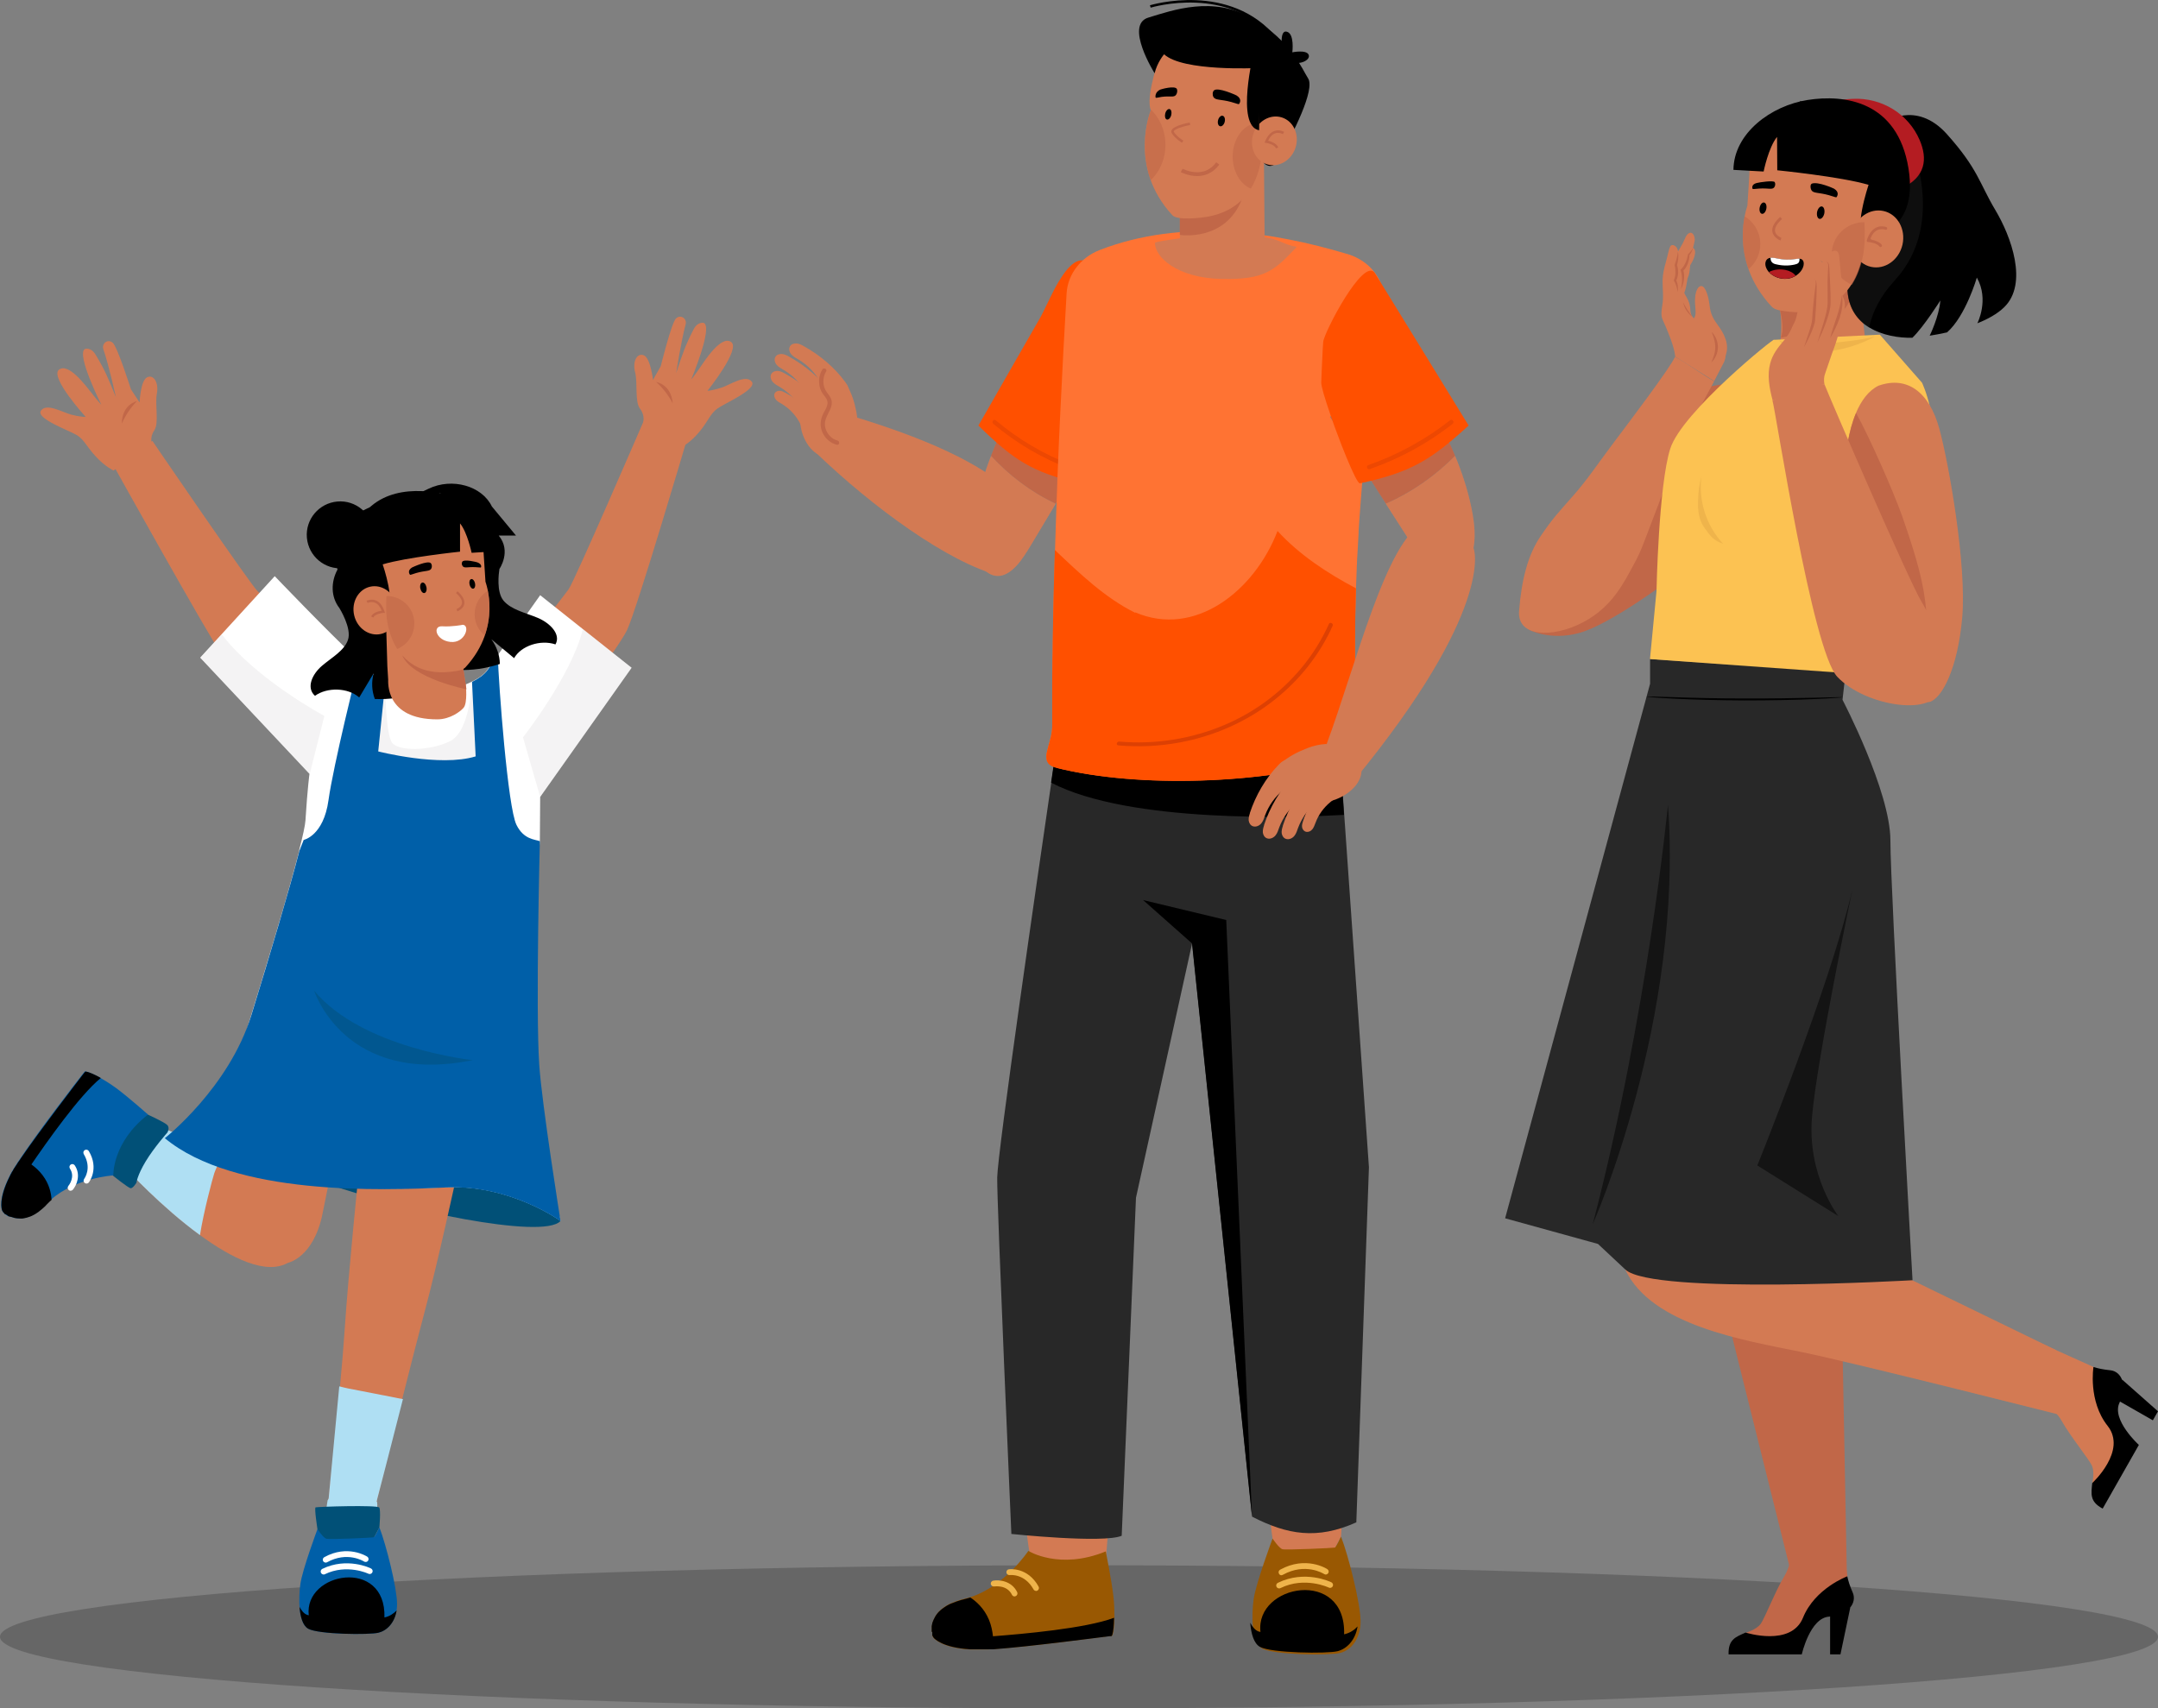 <?xml version="1.0" encoding="UTF-8"?><svg xmlns="http://www.w3.org/2000/svg" xmlns:xlink="http://www.w3.org/1999/xlink" viewBox="0 0 208.7 165.23"><rect x="0" y="0" width="208.7" height="165.23" fill="#808080" stroke="none"/><defs><style>.cls-1,.cls-2,.cls-3,.cls-4,.cls-5,.cls-6,.cls-7,.cls-8,.cls-9,.cls-10,.cls-11,.cls-12,.cls-13,.cls-14,.cls-15,.cls-16,.cls-17,.cls-18,.cls-19,.cls-20,.cls-21,.cls-22,.cls-23,.cls-24,.cls-25,.cls-26,.cls-27,.cls-28,.cls-29,.cls-30,.cls-31,.cls-32,.cls-33,.cls-34,.cls-35,.cls-36,.cls-37,.cls-38,.cls-39,.cls-40,.cls-41,.cls-42,.cls-43,.cls-44,.cls-45,.cls-46,.cls-47,.cls-48,.cls-49,.cls-50,.cls-51,.cls-52,.cls-53,.cls-54,.cls-55,.cls-56,.cls-57,.cls-58,.cls-59,.cls-60,.cls-61,.cls-62{stroke-width:0px;}.cls-1,.cls-5,.cls-10,.cls-11,.cls-13,.cls-40{fill-rule:evenodd;}.cls-1,.cls-34{fill:#005fa8;}.cls-2{fill:#bbbdbf;}.cls-3{fill:#aaacae;}.cls-4{fill:#adafb1;}.cls-5,.cls-55{fill:#015077;}.cls-6{fill:#c1c3c5;}.cls-7{fill:#6a6a6a;}.cls-63{opacity:.5;}.cls-64{opacity:.6;}.cls-8{fill:#b1b3b5;}.cls-9{fill:#abadaf;}.cls-65{isolation:isolate;}.cls-11,.cls-27{fill:#d37a53;}.cls-13,.cls-23{fill:#c16748;}.cls-14{fill:#bec0c2;}.cls-15{fill:#b3b5b7;}.cls-16{fill:#a3a5a7;}.cls-17{fill:#b7b9bb;}.cls-18{fill:none;}.cls-19{fill:#acaeb0;}.cls-20{opacity:.2;}.cls-21{fill:#b2b4b6;}.cls-22{fill:#868686;}.cls-66{opacity:.54;}.cls-24{fill:#dd4003;}.cls-25{fill:#333;}.cls-26{fill:#a4a6a8;}.cls-28{fill:#bdbfc1;}.cls-29{fill:#a6a8aa;}.cls-30{fill:#fff;}.cls-31{fill:#c3c5c7;}.cls-67{opacity:.3;}.cls-32{fill:#a7a9ab;}.cls-33{fill:#afdff3;}.cls-35{fill:#b6b8ba;}.cls-36{fill:#a9abad;}.cls-37{fill:#a1a3a5;}.cls-38{fill:#aeb0b2;}.cls-68{mix-blend-mode:multiply;opacity:.33;}.cls-39{fill:#ff7333;}.cls-69{clip-path:url(#clippath);}.cls-40{fill:#995802;}.cls-41{fill:#a8aaac;}.cls-42{fill:#bcbec0;}.cls-43{fill:#fcc252;}.cls-44{fill:#ff5000;}.cls-45{fill:#b5b7b9;}.cls-46{fill:#dbd8d9;}.cls-47{fill:#afb1b3;}.cls-48{fill:#b9bbbd;}.cls-49{fill:#b0b2b4;}.cls-50{fill:#efb44b;}.cls-51{fill:#282828;}.cls-52{fill:#6f6f6f;}.cls-53{fill:#b8babc;}.cls-54{fill:#1c1c1c;}.cls-56{fill:#c2c4c6;}.cls-57{fill:#c0c2c4;}.cls-58{fill:#b41c22;}.cls-59{fill:#a5a7a9;}.cls-60{fill:#bfc1c3;}.cls-61{fill:#babcbe;}.cls-62{fill:#a2a4a6;}</style><clipPath id="clippath"><path class="cls-18" d="M38.52,66.01c.1.11.21.21.33.3.65.52,1.45.86,2.28.97.9.11,1.85-.07,2.59-.6.21-.15.4-.34.56-.55l-.27-2.15-5.37.13-.11,1.9Z"/></clipPath></defs><g class="cls-65"><g id="Layer_2"><g id="Layer_1-2"><path class="cls-20" d="M208.7,158.32c0,3.82-46.72,6.92-104.35,6.92S0,162.14,0,158.32s46.72-6.92,104.35-6.92,104.35,3.1,104.35,6.92Z"/><path class="cls-7" d="M178.1,29.25c-.02.61-.68,3.13-1.09,4.18-.15.4-.29.8-.46,1.32-.61-.05-1.19-.14-1.63-.23-1.21-.25-2.3.16-2.21-1.07l.14-1.85c.16-.31.24-.55.36-.76.24-.4.45-1.84.64-2.79.19-.93.38-1.57,1.33-1.4,0-.06,0-.19.02-.51.04-.74.26-1,.59-1.13.22-.08.49-.04.49-.04,0,0,.02-.41.28-.74.31-.37.63-.4.8-.25.21.18.18.63.3,1.74.12,1.21.21,2.17.16,2.5,0,0,.3.41.27,1.02Z"/><path class="cls-27" d="M180.01,21.63c-.74,4.08.28,9.48.52,12.82-.69,2.6-2.36,3.62-5.12,3.61-3.06,0-3.53-1.41-3.53-2.36s.72-3.88.2-5.99c-.52-2.11,7.93-8.08,7.93-8.08Z"/><path class="cls-23" d="M172.22,32.68c.31-.8.14-1.86-.14-2.97-.52-2.11,7.93-8.08,7.93-8.08-.21,1.15-.26,2.43-.18,3.7-.61,1.8-.36,3.61-1.77,4.9-1.36,1.24-4.09,2.13-5.84,2.44Z"/><path class="cls-12" d="M193.81,29.73c-.65.63-1.57,1.14-2.58,1.54,0,0,1.17-2.27-.05-4.42,0,0-1.07,3.71-2.88,5.3-.61.14-1.19.24-1.68.32,0,0,.91-1.84,1.03-3.41,0,0-1.55,2.48-2.7,3.61-1.3.03-2.91-.22-4.18-1-1.11-.69-1.96-1.79-2.09-3.49-.52-4.11,2.77-5.66,4.19-8.26,1.8-3.32-.72-8.02-.72-8.02,0,0,.79-.59,1.97-.74,1.15-.14,2.66.14,4.16,1.81,3.03,3.38,3.15,4.77,4.68,7.33,1.54,2.57,3.2,7.13.87,9.41Z"/><g class="cls-63"><path class="cls-54" d="M183.23,27.13c-1.44,1.57-2.17,3.12-2.47,4.56-1.11-.69-1.96-1.79-2.09-3.49-.52-4.11,2.77-5.66,4.19-8.26,1.8-3.32-.72-8.02-.72-8.02,0,0,.79-.59,1.97-.74.09.83.13,1.42.13,1.42.3.42,4.29,8.77-1,14.52Z"/></g><path class="cls-58" d="M179.17,9.56c2.79-.14,5.4,1.44,6.49,4.01.73,1.72.67,3.58-1.9,4.71-5.71,2.5-7.07-7.26-6.9-8.13.07-.37,1.12-.53,2.31-.59Z"/><path class="cls-25" d="M181.02,18.64v-.27c-2.72-.07-5.17-1.34-6.39-3.31-1.43-2.31-.59-4.57-.29-5.2l-.24-.11c-.31.67-1.2,3.03.31,5.45,1.27,2.04,3.8,3.36,6.62,3.44Z"/><path class="cls-27" d="M178.22,9.84c-5.04-.92-8.17,1.99-9.02,6.61,0,0-.18,3.21-.21,3.45,0,.03-1.95,5.13,2.33,9.74.24.26.6.35.96.41,7.54,1.3,7.95-6.13,7.95-6.13.13-.37,3.29-4.02,3.37-4.41.85-4.62-.33-8.75-5.37-9.67Z"/><path class="cls-12" d="M171.86,13.25l.02,3.22s6.19.62,8.83,1.41c0,0-1.59,4.68-.27,5.16,0,0,5.19-.22,4.13-6.75-1.06-6.53-6.21-7.18-9.75-6.62-3.54.55-7.14,3.21-7.18,6.76l2.92.16s.47-2.33,1.3-3.35Z"/><path class="cls-12" d="M175.23,17.76c.59-.22,2.11.47,2.14.49.53.33.33.69.25.81-.05.07-.25-.04-.74-.18-1.05-.29-1.51-.16-1.7-.49-.11-.2-.13-.56.05-.63Z"/><path class="cls-12" d="M171.64,17.62c-.13-.19-1.42,0-1.74.08-.5.12-.46.45-.41.56.03.06.21,0,.63-.02.9-.06,1.24.13,1.45-.1.12-.14.15-.38.06-.51Z"/><path class="cls-23" d="M172.2,23.27s-.67-.25-.79-.83c-.09-.44.17-.93.75-1.46l.18.2c-.5.46-.74.87-.67,1.21.08.42.61.62.61.62l-.09.25Z"/><path class="cls-27" d="M183.99,23.66c-.34,1.49-1.7,2.45-3.05,2.15-1.35-.3-2.16-1.76-1.83-3.25.34-1.49,1.7-2.45,3.05-2.15,1.35.3,2.16,1.76,1.83,3.25Z"/><path class="cls-23" d="M181.92,23.88c-.06.03-.12.01-.16-.04-.24-.31-.86-.42-1.1-.43h0c-.09,0-.15-.09-.12-.18h0c.21-.64.53-1.06.96-1.24.37-.16.73-.09.92-.03.08.03.12.11.08.19h0c-.03.06-.1.09-.16.07-.15-.05-.44-.1-.74.02-.28.12-.51.37-.68.76-.04.08.01.17.1.19.3.06.73.2.96.48.05.07.03.17-.05.21h0Z"/><g class="cls-64"><path class="cls-23" d="M180.28,23.93c.13-1.18.02-2.44.02-2.44-1.73-.01-3.15,1.38-3.16,3.12,0,1.32.8,2.46,1.96,2.93,1.08-1.71,1.18-3.61,1.18-3.61Z"/><path class="cls-23" d="M168.72,20.93c-.21,1.11-.37,3,.38,5.1.69-.57,1.13-1.43,1.14-2.4,0-1.15-.6-2.15-1.52-2.71Z"/></g><path class="cls-12" d="M176.43,20.64c-.07.33-.28.57-.47.53-.19-.04-.29-.34-.23-.67.07-.33.28-.57.47-.53.19.04.29.34.23.67Z"/><path class="cls-12" d="M170.82,20.2c-.06.3-.25.52-.43.48-.18-.04-.27-.31-.21-.61.06-.3.25-.52.43-.48.18.04.27.31.21.61Z"/><g class="cls-63"><path class="cls-12" d="M175.83,10.26c-.18-.04,2.07-.14,4.11.71,2.61,1.09,4.08,3.41,3.92,3.6-.12.14-1.36-.82-1.58-.58-.15.16.32.75.21.85-.2.18-1.92-1.55-2.2-1.32-.12.1.14.49.02.6-.23.21-1.35-1.02-3.01-1.9-1.52-.81-2.74-.94-2.72-1.05.05-.22,4.13.52,4.17.33.03-.16-1.15-.83-2.93-1.22Z"/></g><path class="cls-12" d="M170.91,26.11c.05.08.11.15.17.22.42.45,1.12.71,1.78.63.29-.03.57-.13.8-.28.38-.24.67-.59.76-.99.05-.23.02-.52-.22-.63-.05-.02-.12-.03-.18-.04-.11,0-.23.02-.34.04-.61.1-1.24.08-1.85-.06-.22-.05-.43-.08-.6-.06-.18.02-.32.09-.41.23-.17.29-.09.65.09.93Z"/><path class="cls-30" d="M171.23,24.94c0,.16.03.31.13.42.11.13.27.18.43.21.58.14,1.19.15,1.77.02.14-.03.29-.07.38-.18.09-.11.1-.26.08-.4-.11,0-.23.02-.34.04-.61.1-1.24.08-1.85-.06-.22-.05-.43-.08-.6-.06Z"/><path class="cls-58" d="M171.08,26.32c.42.45,1.12.71,1.78.63.29-.03.57-.13.8-.28-.22-.3-.61-.48-.99-.56-.54-.11-1.12-.05-1.59.2Z"/><g id="Top"><path class="cls-23" d="M167.87,36.96c-2.64.46-3.74.38-6.19,2.12-2.44,1.73-13.84,21.81-13.84,21.81,0,0,2.02,1.14,4.93.32,2.92-.81,8.51-4.99,8.51-4.99l6.58-19.25Z"/><path class="cls-27" d="M165.78,36.87c-.14.29-2.79,5.17-2.94,5.5-.44.97-.84,2.25-2.61,6.83-1.37,3.56-1.47,4-2.18,5.31-1,1.83-2.11,4.2-4.99,5.7-2.87,1.5-6.35,1.44-6.15-1.1.23-3.05.88-5.49,2.07-7.23,1.18-1.74,1.62-2.18,3.23-4.01,1.33-1.51,2.32-3.03,3.92-5.15,1.15-1.53,5.5-7.27,5.86-8.21,1.27.69,2.43,1.6,3.78,2.37Z"/></g><polygon class="cls-23" points="178.08 124.7 178.66 154.98 173.06 151.52 166.43 124.94 170.34 119.96 178.08 124.7"/><path class="cls-27" d="M184.68,123.71l14.16,6.88,1.75,6.61s-20.97-5.32-26.48-6.45c-5.5-1.12-14.41-2.56-16.93-7.95l27.49.91Z"/><path class="cls-51" d="M178.49,65.03l-.3,2.66s4.63,8.85,4.63,13.6,2.14,42.54,2.14,42.54c0,0-25.11,1.45-27.77-1.03l-2.65-2.48-8.98-2.48,14.02-51.71v-2.39l18.93,1.29Z"/><path class="cls-12" d="M159.21,67.38s.26.04.74.08c.48.04,1.17.08,2.03.12,1.72.09,4.09.16,6.72.17,2.62,0,5-.05,6.72-.13.86-.04,1.55-.07,2.03-.11.48-.03.74-.06.74-.07,0-.01-.27-.01-.75,0-.52.01-1.2.03-2.03.05-1.72.04-4.09.08-6.71.07-2.62,0-4.99-.06-6.71-.12-.83-.02-1.51-.05-2.03-.06-.48-.01-.75-.01-.75,0Z"/><path class="cls-43" d="M171.57,32.86c.12-.29-8.91,6.99-10.04,10.54-1.13,3.55-1.33,13.78-1.33,13.78l-.63,6.57,18.03,1.29.48-1.29,1.33-3.66,1.86-5.53s4.44-6.98,5.33-9.98c1.1-3.73-.72-7.56-.72-7.56l-4.08-4.65-10.22.5Z"/><path class="cls-50" d="M176.83,33.2c1.42-.13,3.09-.3,4.48-.64-2.06,1.12-4.58,1.7-6.9,1.4-.87-.11-1.78-.36-2.36-1.02,1.33.52,3.36.39,4.78.27Z"/><path class="cls-50" d="M166.65,52.6c-1.62-1.71-2.42-4.18-2.1-6.52-.25.92-.3,1.42-.33,2.37-.04.95.08,1.86.63,2.62.55.77.87,1.23,1.81,1.53h0Z"/><path class="cls-27" d="M189.77,59.68c-.43,4.98-1.96,7.88-3.17,8.22-1,.28-7.1-6.88-6.97-7.04.09-.1-.47-4.96-.89-8.47-.24-1.99-.42-3.54-.42-3.54,0,0-.31-5.38,1.17-8.9.5-1.18,1.19-2.15,2.17-2.64,2.73-.97,4.9.54,5.89,4.15.94,3.43,2.65,13.24,2.22,18.22Z"/><path class="cls-23" d="M186.27,58.99l-7.52-6.6c-.24-1.99-.42-3.54-.42-3.54,0,0-.31-5.38,1.17-8.9,1.27,2.26,3.64,7.66,4.45,9.95,1.5,4.3,2.08,6.52,2.33,9.09Z"/><path class="cls-27" d="M187.52,66.55c-.15,2.77-7.03,1.87-9.83-1.08-2.43-2.55-5.94-25.63-6.28-26.75,1.97-.92,3.77-1.5,5.03-1.56.39,1.04,8.21,19.15,9.42,21.09,1.21,1.94,1.83,5.07,1.65,8.29Z"/><path class="cls-7" d="M174.76,27.31c.12.13.13.3.12.47,0,.17-.04.33-.06.5l-.12,1.02c-.08.68-.14,1.36-.19,2.03-.03.33-.03.69-.08,1-.06.32-.17.64-.27.97l-.64,1.95c.34-.6.64-1.21.9-1.85.13-.32.25-.64.33-.99.04-.19.04-.35.06-.52l.04-.51c.05-.68.09-1.37.11-2.05.02-.34.02-.68.02-1.03,0-.17,0-.34-.02-.52-.01-.17-.07-.37-.22-.47Z"/><path class="cls-7" d="M176.08,25.27c.22.06.25.28.25.48,0,.2-.02.4-.04.61-.02.41-.04.82-.05,1.23,0,.82.02,1.64.02,2.44,0,.79-.25,1.56-.47,2.35-.22.78-.49,1.55-.73,2.33.36-.73.7-1.48.97-2.26.28-.76.55-1.57.57-2.42.02-.83-.03-1.64-.08-2.46-.03-.41-.05-.81-.06-1.22,0-.2-.02-.41-.05-.62-.02-.1-.03-.21-.09-.31-.05-.1-.16-.15-.26-.16Z"/><path class="cls-7" d="M177.95,29.2c-.08.43-.15.86-.25,1.28-.1.42-.21.83-.35,1.23-.27.82-.58,1.63-.77,2.49.23-.38.43-.77.61-1.16.19-.4.35-.8.49-1.22.13-.42.24-.86.29-1.3.05-.44.04-.89-.02-1.32Z"/><g class="cls-63"><path class="cls-12" d="M169.95,112.73s7.06-17.44,9.21-26.75c0,0-3.43,16.36-3.92,22.05-.49,5.68,2.55,9.6,2.55,9.6l-7.84-4.9Z"/><path class="cls-12" d="M161.31,77.84s-1.96,20.25-7.28,40.58c0,0,8.81-19.8,7.28-40.58Z"/></g><path class="cls-27" d="M171.41,38.72c1.2-.4,3.54-1.11,5.03-1.56-.07-.38-.05-.73.08-1.06.38-1.07.57-1.71.81-2.33.41-1.06,1.07-3.57,1.09-4.18.02-.61-.27-1.02-.27-1.02.05-.33-.03-1.29-.16-2.5-.11-1.11-.09-1.55-.3-1.74-.17-.15-.5-.12-.8.25-.27.33-.28.74-.28.74,0,0-.27-.04-.49.04-.32.12-.55.39-.59,1.13-.02.32-.02.46-.02.51-.95-.17-1.15.47-1.33,1.4-.19.95-.4,2.38-.64,2.79-.24.4-.32.91-1.05,1.78-.58.69-1.06,1.3-1.29,2.17h0c-.3,1.11-.11,2.3.23,3.59Z"/><path class="cls-23" d="M175.5,27c.1.11.11.25.1.39,0,.14-.03.28-.05.42l-.1.84c-.07.56-.11,1.12-.16,1.68-.02.28-.03.57-.07.83-.05.26-.14.53-.22.8l-.53,1.61c.28-.49.53-1,.75-1.53.11-.26.2-.53.28-.82.04-.15.04-.29.05-.43l.03-.42c.04-.57.08-1.13.09-1.7.01-.28.02-.57.02-.85,0-.14,0-.28-.02-.43-.01-.14-.06-.3-.18-.39Z"/><path class="cls-23" d="M176.6,25.31c.18.05.21.24.21.4,0,.17-.02.33-.03.5-.02.34-.03.68-.04,1.02,0,.68.02,1.35.01,2.02,0,.65-.21,1.29-.39,1.94-.18.64-.41,1.28-.6,1.93.3-.61.58-1.22.81-1.87.23-.63.46-1.3.47-2,.01-.68-.03-1.36-.06-2.03-.02-.34-.04-.67-.05-1.01,0-.17-.02-.34-.04-.51-.01-.09-.03-.17-.07-.25-.05-.08-.13-.13-.22-.14Z"/><path class="cls-23" d="M178.14,28.56c-.07.36-.13.71-.21,1.06-.08.35-.18.68-.29,1.02-.22.67-.48,1.35-.64,2.06.19-.31.35-.63.51-.96.15-.33.29-.66.41-1.01.11-.35.2-.71.24-1.07.04-.37.03-.73-.02-1.09Z"/><path class="cls-27" d="M163.79,30.8s.18-.12.19-.54c.01-.42-.06-.71-.06-1.18,0-.47.11-1.27.53-1.4.42-.13.74.83.85,1.62.1.79.17,1.26.8,2.1.63.84,1.21,1.94.77,3.01l-3.09-3.61Z"/><path class="cls-27" d="M166.65,35.18c-.32.62-.59,1.13-.87,1.68l-3.78-2.37s0-.06,0-.09c-.1-.88-.62-2.11-.88-2.74-.4-.96-.55-.91-.36-2.13.15-.8.01-1.78.03-2.41.01-.63.15-1.18.33-1.82.19-.64.3-1.47.51-1.57.21-.1.61.1.65.59,0,0,.25-.39.46-.79.21-.4.32-.88.66-1,.34-.12.57.42.48.82-.08.4-.15.63-.15.63,0,0,.36.12.13.85-.12.39-.27.6-.4.83-.06.55-.05.81-.26,1.28-.1.52-.13.96-.32,1.39.16.35.5.76.57,1.39.06.64-.02.8.79,1.48.55.46,1.45.96,1.99,1.62.54.66.93,1.37.43,2.35Z"/><path class="cls-23" d="M162.27,24.33c-.02.23-.06.44-.12.65-.05.21-.12.43-.19.63v.03s0,.04,0,.04c.03.11.05.23.06.35.01.12.01.24.01.36,0,.24-.06.47-.14.69l-.02.06.03.04c.04.07.09.16.12.24.04.09.07.17.1.26.03.09.05.18.07.28.02.09.03.19.04.29.05-.19.05-.39.03-.59-.01-.1-.03-.2-.06-.3-.03-.1-.06-.19-.11-.29v.1c.12-.24.19-.5.2-.77,0-.13,0-.27-.02-.4-.02-.13-.04-.26-.09-.39v.07c.06-.22.1-.45.12-.67.02-.23.02-.46-.03-.68Z"/><path class="cls-23" d="M163.72,23.99c-.06.11-.13.22-.21.32-.08.1-.16.19-.25.27l-.02.02v.04c-.05.26-.12.52-.23.76-.1.24-.25.46-.43.64l-.06.06.03.08c.04.13.07.28.09.42.02.15.03.3.03.45,0,.15,0,.3-.03.46-.01.15-.05.3-.07.46.07-.14.13-.29.18-.44.05-.15.08-.31.1-.47.02-.16.03-.32.02-.48-.01-.16-.03-.32-.09-.49l-.03.13c.1-.1.21-.21.28-.34.08-.12.15-.25.2-.39.05-.14.09-.27.12-.41.03-.14.04-.28.04-.43l-.02.05c.09-.11.16-.21.22-.33.06-.12.11-.24.13-.37Z"/><path class="cls-23" d="M162.78,29.21c.03.28.15.56.3.8.16.24.35.45.57.63-.07-.12-.16-.24-.24-.35-.08-.12-.16-.23-.23-.34-.15-.23-.28-.47-.41-.73Z"/><path class="cls-23" d="M165.54,32.14c.21.49.35.97.34,1.47,0,.25-.04.49-.11.73-.07.24-.17.48-.27.72.19-.18.35-.41.46-.66.11-.25.17-.52.18-.8,0-.55-.21-1.1-.59-1.47Z"/><path class="cls-23" d="M168.82,157.94s1.02-.3,1.44-.85c.41-.55,1.48-3.31,2.33-4.68.84-1.36,1.17-4.74,1.17-4.74l4.58-1.66s-.15,3.62.32,6.47l-2.79,2.99s-3.15,2.95-3.37,3.02c-.23.07-2.7.55-2.7.55l-.96-1.1Z"/><polygon class="cls-12" points="178.94 155.49 177.99 160.02 176.99 160.02 176.99 155.88 178.94 155.49"/><path class="cls-12" d="M167.16,160.02h7.09s.79-3.53,2.64-3.65c1.85-.12,2.72-1.33,2.29-2.32-.28-.63-.44-1.15-.53-1.58,0,0-3.13,1.16-4.28,4-1.15,2.85-5.55,1.44-5.55,1.44-.94.42-1.69.65-1.65,2.1Z"/><path class="cls-27" d="M202.35,143.46s.24-1.04-.03-1.67c-.27-.63-2.15-2.93-2.92-4.33-.77-1.41-3.54-3.36-3.54-3.36l.76-4.5s3.12,1.38,5.84,2.62l1.22,3.91s1.01,4.19.96,4.43c-.05.23-.86,2.62-.86,2.62l-1.43.29Z"/><polygon class="cls-12" points="205.23 133.44 208.7 136.51 208.2 137.38 204.61 135.33 205.23 133.44"/><path class="cls-12" d="M203.35,145.92l3.5-6.16s-2.68-2.43-1.87-4.09c.81-1.66.19-3.02-.88-3.13-.69-.07-1.22-.18-1.64-.32,0,0-.54,3.29,1.37,5.7,1.91,2.41-1.49,5.53-1.49,5.53-.1,1.03-.27,1.79,1.01,2.47Z"/><path class="cls-27" d="M31.61,72.86s-8.73-7.52-10.07-9.4c-1.35-1.88-10.61-18.52-10.61-18.52l3.81-2.29s9.51,13.94,10.21,14.58c1.54,1.41,12.04,9.87,12.04,9.87l-5.38,5.77Z"/><path class="cls-27" d="M51.42,73.62s8.28-10.61,9.24-12.72c.97-2.1,5.72-18.21,5.72-18.21l-4.14-1.94s-6.69,15.49-7.25,16.25c-1.24,1.68-9.38,12-9.38,12l5.81,4.61Z"/><path class="cls-55" d="M20.14,111.49s4.9.67,11.72,3.08c6.82,2.4,20.61,5.37,22.34,3.54l-4.28-7.96-17.49-6.05-12.3,7.4Z"/><path class="cls-27" d="M36.43,145.25s0,0,0,0c0,0,0,0,0-.01,0-.02.02-.07.03-.13,0,0,0,0,0,0,0,0,0-.01,0-.02,0-.02,0-.03.01-.05.25-1.02,1.33-5.36,2.43-9.72,0,0,0,0,0-.01.81-3.21,1.63-6.42,2.14-8.33,1.31-4.87,3.11-13.24,3.11-13.24l-9.48-.13s-.98,9.57-1.34,15.03c-.1,1.52-.26,3.46-.45,5.47,0,0,0,0,0,.01-.46,4.93-1.04,10.26-1.09,10.75,0,0,0,.01,0,.02,0,.01,0,.02,0,.02,0,0,0,0,0,.01-.02.03-.06.1-.11.2,0,0,0,0,0,.01,1.55.05,3.64.31,4.82.47,0-.03,0-.05-.01-.08,0-.02,0-.05-.01-.07,0-.01,0-.03,0-.04,0-.02,0-.04,0-.06,0-.03,0-.05-.01-.06,0,0,0-.01,0-.02,0,0,0,0,0,0,0,0,0,0,0,0Z"/><path class="cls-33" d="M36.43,145.25s0,0,0,0c0,0,0,0,0-.01,0-.02.02-.07.03-.13,0,0,0,0,0,0,0,0,0-.01,0-.02,0-.02,0-.03.01-.05.26-1.02,1.4-5.36,2.5-9.72h-.07c-1.72-.35-3.51-.68-5.23-1.02-.27-.05-.57-.14-.79-.19-.03,0-.05,0-.07-.01-.46,4.93-.97,10.28-1.02,10.78,0,0,0,.01,0,.02,0,.01,0,.02,0,.02,0,0,0,0,0,.01-.02.03-.06.1-.11.2,0,0-.18,1.19-.18,1.19,1.55.05,3.77-.01,4.95.15,0-.03.04-.91.04-.93,0-.02,0-.05-.01-.07,0-.01,0-.03,0-.04,0-.02,0-.04,0-.06,0-.03,0-.05-.01-.06,0,0,0-.01,0-.02,0,0,0,0,0,0,0,0,0,0,0,0Z"/><path class="cls-27" d="M32.16,112.64s-.1.38-.96,4.71c-.86,4.32-3.36,4.8-3.36,4.8-2.14,1.2-5.47-.47-8.49-2.68-3.77-2.75-7.07-6.35-7.07-6.35l2.11-4.52,7.21,2.79.03-.02,1.6-1.03,8.94,2.31Z"/><path class="cls-33" d="M21.62,111.37c-.25.75-.7,1.53-.9,2.12-.16.49-1.03,3.73-1.38,5.98-3.77-2.75-7.07-6.35-7.07-6.35l2.11-4.52,7.21,2.79.03-.02Z"/><path class="cls-30" d="M28.95,82.26c-2.08,8.13-8.81,29.22-8.81,29.22,5.29,3.75,16.72,3.65,22.97,3.36,6.25-.29,11.1,3.25,11.1,3.25l-3.67-15.56,1.67-21.18.03-4.27,8.84-12.49-4.71-3.74-4.13-3.28s-2.57,3.63-4.11,5.81c-.44.62-.79,1.12-.98,1.39-.33.48-.91.87-1.51,1.16-.95.48-1.93.72-1.93.72,0,0-4.54.23-5.89-.16-.13-.04-.33-.16-.59-.35-.59-.44-1.48-1.23-2.5-2.2-3.37-3.19-8.16-8.21-8.16-8.21l-5.14,5.62-2.07,2.26,10.57,11.24s-.19,1.34-.39,4.52c-.03.46-.25,1.48-.61,2.87Z"/><g class="cls-67"><path class="cls-46" d="M19.38,63.63l10.57,11.24,1.42-5.62s-6.57-3.51-9.92-7.88l-2.07,2.26Z"/><path class="cls-46" d="M50.58,71.33l1.66,5.75,8.84-12.49-4.71-3.74c-1.07,4.44-5.79,10.47-5.79,10.47Z"/><path class="cls-46" d="M45.64,65.95s-.15,4.75-2.1,5.73c-1.95.98-4.99,1-5.62.16s-.68-5.68-.68-5.68l-.66,6.5s5.13,1.72,9.42.48l-.35-7.2Z"/></g><g class="cls-68"><g class="cls-69"><polygon class="cls-31" points="39.51 67.39 38.52 67.36 38.52 67.39 39.51 67.39"/><polygon class="cls-56" points="43.07 67.39 38.52 67.26 38.52 67.36 39.51 67.39 43.07 67.39"/><polygon class="cls-6" points="44.28 67.32 38.52 67.16 38.52 67.26 43.07 67.39 44.28 67.39 44.28 67.32"/><polygon class="cls-57" points="44.28 67.22 38.52 67.06 38.52 67.16 44.28 67.32 44.28 67.22"/><polygon class="cls-60" points="44.28 67.12 38.52 66.96 38.52 67.06 44.28 67.22 44.28 67.12"/><polygon class="cls-14" points="44.28 67.02 38.52 66.85 38.52 66.96 44.28 67.12 44.28 67.02"/><polygon class="cls-28" points="44.28 66.92 38.52 66.75 38.52 66.85 44.28 67.02 44.28 66.92"/><polygon class="cls-42" points="44.28 66.82 38.52 66.65 38.52 66.75 44.28 66.92 44.28 66.82"/><polygon class="cls-2" points="44.28 66.71 38.52 66.55 38.52 66.65 44.28 66.82 44.28 66.71"/><polygon class="cls-61" points="44.28 66.61 38.52 66.45 38.52 66.55 44.28 66.71 44.28 66.61"/><polygon class="cls-48" points="44.28 66.51 38.52 66.35 38.52 66.45 44.28 66.61 44.28 66.51"/><polygon class="cls-53" points="44.28 66.41 38.52 66.24 38.52 66.35 44.28 66.51 44.28 66.41"/><polygon class="cls-17" points="44.28 66.31 38.52 66.14 38.52 66.24 44.28 66.41 44.28 66.31"/><polygon class="cls-35" points="44.28 66.2 38.52 66.04 38.52 66.14 44.28 66.31 44.28 66.2"/><polygon class="cls-45" points="44.28 66.1 38.52 65.94 38.52 66.04 44.28 66.2 44.28 66.1"/><polygon class="cls-15" points="44.28 66 38.52 65.84 38.52 65.94 44.28 66.1 44.28 66"/><polygon class="cls-21" points="44.28 65.9 38.52 65.73 38.52 65.84 44.28 66 44.28 65.9"/><polygon class="cls-8" points="44.28 65.8 38.52 65.63 38.52 65.73 44.28 65.9 44.28 65.8"/><polygon class="cls-49" points="44.28 65.7 38.52 65.53 38.52 65.63 44.28 65.8 44.28 65.7"/><polygon class="cls-47" points="44.28 65.59 38.52 65.43 38.52 65.53 44.28 65.7 44.28 65.59"/><polygon class="cls-38" points="44.28 65.49 38.52 65.33 38.52 65.43 44.28 65.59 44.28 65.49"/><polygon class="cls-4" points="44.28 65.39 38.52 65.23 38.52 65.33 44.28 65.49 44.28 65.39"/><polygon class="cls-19" points="44.28 65.29 38.52 65.12 38.52 65.23 44.28 65.39 44.28 65.29"/><polygon class="cls-9" points="44.28 65.19 38.52 65.02 38.52 65.12 44.28 65.29 44.28 65.19"/><polygon class="cls-3" points="44.28 65.09 38.52 64.92 38.52 65.02 44.28 65.19 44.28 65.09"/><polygon class="cls-36" points="44.28 64.98 38.52 64.82 38.52 64.92 44.28 65.09 44.28 64.98"/><polygon class="cls-41" points="44.28 64.88 38.52 64.72 38.52 64.82 44.28 64.98 44.28 64.88"/><polygon class="cls-32" points="44.28 64.78 38.52 64.62 38.52 64.72 44.28 64.88 44.28 64.78"/><polygon class="cls-29" points="44.28 64.68 38.52 64.51 38.52 64.62 44.28 64.78 44.28 64.68"/><polygon class="cls-59" points="44.28 64.58 38.52 64.41 38.52 64.51 44.28 64.68 44.28 64.58"/><polygon class="cls-26" points="44.28 64.48 38.52 64.31 38.52 64.41 44.28 64.58 44.28 64.48"/><polygon class="cls-16" points="44.28 64.37 38.52 64.21 38.52 64.31 44.28 64.48 44.28 64.37"/><polygon class="cls-62" points="44.28 64.27 38.52 64.11 38.52 64.21 44.28 64.37 44.28 64.27"/><polygon class="cls-37" points="44.28 64.17 38.52 64.01 38.52 64.11 44.28 64.27 44.28 64.17"/><polygon class="cls-37" points="38.52 64.01 44.28 64.17 44.28 63.98 38.52 63.98 38.52 64.01"/></g></g><path class="cls-34" d="M52.21,81.36s-.42,16.22-.06,21.62c.25,3.81,2.06,15.13,2.06,15.13,0,0-4.85-3.54-11.1-3.25-6.24.29-20.45.81-27.17-4.77,0,0,6.21-4.88,8.37-11.9,1.8-5.85,3.7-12.22,4.65-15.91l.41-1.04s1.92-.38,2.4-3.85c.46-3.33,2.79-12.71,2.97-13.41,1.02.96,1.91,1.76,2.5,2.2l-.66,6.5s5.96,1.54,9.42.48l-.35-7.2c.59-.3,1.17-.68,1.51-1.16.19-.27.54-.78.98-1.39.09,2.91.97,14.72,1.81,16.38.7,1.41,1.75,1.39,2.28,1.58Z"/><g class="cls-63"><path class="cls-55" d="M30.38,95.82s2.93,9.25,15.34,6.72c0,0-10.68-1.11-15.34-6.72Z"/></g><path class="cls-12" d="M30.45,67.31c1.2-.87,3.21-.8,4.29.15.47-.78.93-1.56,1.4-2.34-.23.82-.19,1.69.11,2.49,1.4.06,2.81-.14,4.11-.58.22-.07.44-.16.57-.33.16-.2.12-.46.08-.7-.14-.79-.29-1.57-.43-2.36.16.04.32.08.48.13.57.51,1.06,1.08,1.43,1.71.41-.25.82-.5,1.23-.76.15.05.33.07.51.08,1.39.06,2.81-.14,4.11-.58-.01-.84-.3-1.67-.82-2.39.73.61,1.47,1.22,2.2,1.83.67-1.19,2.54-1.82,4-1.33.56-.99-.55-2.08-1.72-2.57-1.17-.49-2.57-.78-3.31-1.67-.69-.84-.46-2.61-.39-3.06,0,0,1.19-1.71-.07-3.23h1.67s-2.33-2.81-2.33-2.81c-.96-2-3.85-2.81-6.12-1.72l-2.63,1.26-2.4.3c-5.09,1.63-3.78,6.26-3.78,6.26-.64,1.19-.66,2.63.18,3.72,0,0,1.23,1.96.83,3.09-.36,1.05-1.59,1.71-2.51,2.5-.93.79-1.57,2.12-.67,2.91Z"/><path class="cls-12" d="M29.68,52.02c-.16-1.78,1.16-3.35,2.94-3.51,1.78-.16,3.35,1.16,3.51,2.94.16,1.78-1.16,3.35-2.94,3.51-1.78.16-3.35-1.16-3.51-2.94Z"/><path class="cls-11" d="M37.31,59.35l.15,5.09.08,1.28c.01.23-.31,3.86,4.75,3.86,1.25,0,2.25-.77,2.55-1.13.39-.47.21-2.19.21-2.19l-.46-2.96c-1.17-1.08-7.29-3.95-7.29-3.95Z"/><path class="cls-13" d="M45.1,66.67s-5.24-1.03-6.19-3.26c3.06-.76,5.8.69,5.8.69l.4,2.57Z"/><path class="cls-25" d="M36.75,55.24v-.23c2.3-.07,4.38-1.16,5.4-2.83,1.21-1.96.48-3.87.23-4.41l.2-.1c.26.56,1.03,2.57-.24,4.63-1.07,1.74-3.21,2.86-5.6,2.94Z"/><path class="cls-27" d="M39.09,47.77c4.27-.8,6.94,1.65,7.67,5.57,0,0,.17,2.72.19,2.93,0,.03,1.68,4.34-1.93,8.27-.2.22-.51.3-.82.35-6.38,1.14-6.76-5.17-6.76-5.17-.11-.31-2.81-3.39-2.87-3.72-.74-3.91.25-7.42,4.51-8.22Z"/><path class="cls-12" d="M44.49,50.63v2.73s-5.25.55-7.48,1.23c0,0,1.37,3.96.25,4.38,0,0-4.4-.16-3.53-5.7.87-5.54,5.23-6.11,8.24-5.65,3,.46,6.07,2.69,6.11,5.7l-2.47.15s-.41-1.97-1.11-2.83Z"/><path class="cls-12" d="M41.66,54.47c-.3-.29-1.75.39-1.81.42-.45.28-.28.59-.21.69.04.06.21-.04.63-.16.89-.25,1.28-.14,1.44-.42.09-.17.07-.41-.05-.53Z"/><path class="cls-12" d="M44.7,54.34c.19-.29,1.39.03,1.45.05.41.15.41.39.37.48-.02.05-.17,0-.53-.01-.76-.04-1.05.12-1.23-.08-.11-.12-.13-.32-.06-.43Z"/><path class="cls-23" d="M44.24,59.13s.57-.22.66-.7c.07-.37-.15-.79-.65-1.24l-.15.17c.43.38.63.74.57,1.02-.07.36-.51.53-.52.53l.08.22Z"/><path class="cls-27" d="M34.25,59.51c.29,1.26,1.45,2.07,2.59,1.81,1.14-.26,1.83-1.5,1.54-2.76-.29-1.26-1.45-2.07-2.59-1.81-1.14.26-1.83,1.5-1.54,2.76Z"/><path class="cls-23" d="M36.1,59.73c.15-.32.75-.43.98-.45h.15s-.05-.15-.05-.15c-.18-.54-.46-.9-.82-1.05-.46-.19-.89.02-.91.03l.1.21s.35-.17.72-.02c.27.11.49.37.64.77-.27.04-.84.17-1.02.56l.21.1Z"/><g class="cls-64"><path class="cls-23" d="M37.4,59.72c-.12-1-.02-2.07-.02-2.07,1.47-.02,2.68,1.16,2.69,2.63.01,1.12-.67,2.09-1.65,2.49-.92-1.45-1.02-3.05-1.02-3.05Z"/><path class="cls-23" d="M47.18,57.14c.19.94.32,2.54-.3,4.33-.59-.48-.97-1.21-.98-2.03-.01-.97.5-1.83,1.28-2.3Z"/></g><path class="cls-12" d="M40.65,56.92c.06.28.24.48.4.44.16-.03.25-.29.19-.57-.06-.28-.24-.48-.4-.44-.16.03-.25.29-.19.57Z"/><path class="cls-12" d="M45.41,56.53c.05.25.22.44.36.41.15-.03.23-.26.17-.52-.05-.25-.22-.44-.36-.41-.15.03-.23.26-.17.52Z"/><g class="cls-63"><path class="cls-12" d="M41.11,48.12c.16-.04-1.75-.11-3.48.62-2.21.93-3.45,2.91-3.31,3.06.11.12,1.15-.7,1.33-.5.13.14-.27.63-.18.72.17.15,1.62-1.33,1.86-1.13.11.09-.12.42-.02.51.2.17,1.14-.87,2.54-1.62,1.28-.69,2.32-.81,2.3-.91-.04-.18-3.5.45-3.53.3-.03-.14.97-.71,2.48-1.05Z"/></g><path class="cls-30" d="M44.72,60.44s-1.01.2-1.96.14c-.95-.06-.63,1.36.8,1.51,1.43.16,1.96-1.65,1.17-1.66Z"/><path class="cls-27" d="M7.47,42.11c.69.45.9,1.08,1.79,2.04.88.97,1.72,1.36,1.72,1.36l3.73-2.52s-.28-.65.21-1.36c.48-.7.05-2.5.25-3.56.2-1.06-.31-1.89-.95-1.57-.64.32-.72,2.43-.72,2.43l-.84-1.28s-1.3-4.1-1.76-4.5c-.11-.09-.22-.14-.34-.15-.4-.04-.7.38-.57.76.56,1.63,1.2,4.6,1.22,4.66-.76-1.89-1.08-2.65-1.97-4.12-.46-.76-1.04-.55-1.04-.54-.83.54,1.56,5.31,1.6,5.39-.02-.02-.32-.34-.9-1.08-.6-.76-2.28-3.03-3.2-2.31-.91.73,2.59,4.57,2.59,4.57,0,0-.54,0-1.39-.22-.84-.22-2.4-1.16-2.94-.39-.54.77,2.82,1.95,3.51,2.39Z"/><path class="cls-23" d="M11.78,40.98s.02-.05.03-.07c.35-.78.84-1.5,1.43-2.11,0,0-1.45.31-1.46,2.18Z"/><path class="cls-27" d="M69.35,39.54c-.66.49-.83,1.13-1.65,2.15-.82,1.02-1.63,1.47-1.63,1.47l-3.88-2.28s.23-.67-.29-1.34c-.53-.67-.21-2.49-.48-3.54-.27-1.05.19-1.9.85-1.63.65.28.88,2.38.88,2.38l.75-1.33s1.03-4.17,1.47-4.61c.1-.1.21-.16.33-.17.4-.06.72.33.61.72-.45,1.66-.9,4.67-.92,4.73.63-1.93.91-2.72,1.69-4.24.41-.79,1-.61,1-.61.86.49-1.21,5.4-1.24,5.48.02-.02.3-.36.83-1.13.55-.8,2.08-3.18,3.04-2.51.96.67-2.29,4.72-2.29,4.72,0,0,.54-.03,1.37-.31.82-.27,2.32-1.31,2.91-.58.59.73-2.68,2.13-3.34,2.62Z"/><path class="cls-23" d="M65.07,39.03s-.02-.04-.04-.07c-.4-.75-.93-1.44-1.57-2.01,0,0,1.46.21,1.6,2.08Z"/><path class="cls-5" d="M13,107.21l1.23.57s1.7.77,1.95,1.04c.26.27.02.71.02.71,0,0-1.3,1.46-2.12,2.82-.81,1.35-.89,2.06-.89,2.06,0,0-.32.53-.55.52-.23-.01-1.77-1.26-1.77-1.26l-2.21-3.07,4.34-3.38Z"/><path class="cls-1" d="M.5,117.44l-.04-.02s-.01,0-.02-.01l-.02-.02h0s-.01-.02-.01-.02c0,0,0,0-.01,0h0s0,0,0,0h0s0,0,0,0h0s-.01,0-.01-.01h0s0-.01,0-.01h0s0-.01,0-.01h0s0-.01,0-.01h0s0,0,0-.01c0,0,0,0,0,0h-.02s0-.01,0-.01h-.01s0-.01,0-.01h0c-.06-.04-.12-.12-.17-.24h0s0,0,0,0c-.03-.07-.38-1.08.72-3.27.02-.03.04-.07.06-.11,0,0,0,0,0-.01,0,0,0-.01,0-.02l.03-.05s.01-.03.02-.04c.01-.02.02-.04.03-.06h0s.01-.02.02-.03c.04-.07.08-.13.12-.2l.02-.03s.02-.04.03-.05h0c.06-.11.13-.21.2-.33h0s.02-.04.02-.04l.02-.03.06-.09.02-.03.06-.09s.03-.04.04-.07c.01-.02.03-.04.04-.06h0s.02-.04.04-.06h0c1.86-2.84,5.67-7.75,6.35-8.62,0,0,0,0,0,0,0-.01.02-.02.03-.03,0,0,.01-.01.02-.02.04-.05.06-.08.06-.08,0,0,0,0,.01,0,0,0,.01,0,.03,0,.15,0,.54.14,1.04.39.13.07.28.14.42.23.48.27,1.02.61,1.54.99,1.21.9,3.08,2.56,3.08,2.56-3.48,2.68-3.36,5.88-3.36,5.88,0,0-3.65.22-6.03,2.35-.03.03-.07.06-.1.09-.03.03-.07.06-.1.09-.06.06-.13.13-.19.19-.03.03-.06.07-.1.1-.03.03-.06.06-.08.09,0,0,0,0,0,0-.03.03-.06.06-.09.09-.07.06-.13.12-.2.18-.02.02-.05.04-.07.06-.09.07-.17.14-.26.21-.02.02-.04.03-.06.05-.01.01-.03.02-.04.03-.03.02-.05.04-.08.05-.02.02-.05.03-.07.05-.02.01-.04.03-.06.04-.11.07-.23.14-.34.19-.02.01-.04.02-.06.03-.05.02-.09.04-.14.06-.02,0-.04.02-.06.02-.04.02-.08.03-.12.04-.02,0-.04.01-.06.02-.02,0-.04.01-.06.02-.02,0-.03,0-.05.01-.02,0-.04.01-.06.02-.13.03-.25.06-.37.07-.02,0-.03,0-.05,0-.03,0-.07,0-.1,0,0,0,0,0,0,0-.03,0-.06,0-.09,0-.18,0-.35-.02-.5-.05-.02,0-.04,0-.06-.02-.01,0-.03,0-.04-.01-.08-.02-.15-.05-.22-.07h-.02s-.02-.01-.02-.01h0s-.01,0-.01,0h-.02s-.02-.01-.02-.01h-.02s-.02-.01-.02-.01h-.02s-.02-.01-.02-.01h-.02s0,0,0,0h-.03s-.02-.02-.02-.02c-.01,0-.02,0-.03-.01h0s-.02,0-.02,0h-.01s0,0,0,0h0s-.01,0-.01,0h-.01s-.01-.02-.01-.02h-.01s-.03-.03-.03-.03h0s-.01-.01-.01-.01l-.03-.02h-.01s-.02-.02-.02-.02h-.01s0-.01,0-.01Z"/><path class="cls-30" d="M8.37,114.48c.08,0,.17-.04.22-.11.04-.05,1.01-1.33,0-3.03-.08-.13-.25-.18-.39-.1-.13.08-.18.25-.1.39.81,1.36.07,2.35.04,2.4-.09.12-.07.3.05.39.05.04.11.06.17.06Z"/><path class="cls-30" d="M6.83,115.17c.08,0,.16-.03.22-.1.34-.4.81-1.41.18-2.35-.09-.13-.26-.16-.39-.08-.13.09-.16.26-.08.39.55.82-.12,1.65-.15,1.68-.1.12-.08.3.04.4.05.04.12.07.18.07Z"/><path class="cls-10" d="M.5,117.44l-.05-.03h0s-.02-.02-.02-.02h0s-.01-.02-.01-.02h0s0,0,0,0h0s0,0,0,0h0s-.01-.01-.01-.01h0s0,0,0,0h0s0-.01,0-.01h0s0-.01,0-.01h0s0,0,0,0h0s0,0,0,0h0s0,0,0,0h-.02s0-.01,0-.01h-.01s0-.01,0-.01h0c-.06-.04-.12-.12-.17-.24h0s0,0,0,0c-.03-.07-.38-1.08.72-3.27.02-.03.04-.07.06-.11h0s0,0,0-.01c0,0,0-.01,0-.02l.03-.05.06-.1s.01-.02.02-.03c0,0,0-.02.01-.03h0s0,0,0,0v-.02s.04-.05.04-.05v-.03s.03-.03.03-.03l.02-.03.02-.03.02-.03.02-.03.02-.03h0s0-.01,0-.01h0s0-.02,0-.02l.03-.05.02-.03.02-.03v-.02s.02-.01.02-.01l.02-.03.02-.03.02-.03.02-.03.02-.03.02-.03.02-.03.02-.03.06-.09.02-.03.06-.09h0s.04-.07.04-.07l.02-.03.02-.04.02-.02.03-.04.04-.05.02-.03.04-.06.02-.03.02-.03.02-.03.02-.03h0s.02-.03.02-.03l.02-.03.02-.03c1.81-2.65,5.44-7.37,6.1-8.23,0,0,0,0,0,0,0-.01.02-.02.03-.03,0,0,.01-.01.02-.02.04-.05.06-.08.06-.08,0,0,0,0,.01,0,0,0,.01,0,.03,0,.15,0,.54.14,1.04.39.13.07.28.14.42.23-2.07,1.69-5.25,6.23-6.71,8.36.39.28.77.63,1.08,1.04.67.88.84,1.79.87,2.39-.03.03-.07.06-.1.09-.03.03-.06.06-.1.09-.06.06-.13.13-.19.19-.03.03-.06.07-.1.1-.03.03-.06.06-.08.09,0,0,0,0,0,0-.03.03-.06.06-.09.09-.07.06-.13.12-.2.18-.02.02-.05.04-.07.06-.09.07-.17.14-.26.21-.02.02-.04.03-.06.05-.01.01-.03.02-.04.03-.03.02-.05.04-.08.05-.02.02-.05.03-.07.05-.02.01-.04.03-.06.04-.11.07-.23.14-.34.19-.02.01-.04.02-.06.03-.05.02-.09.04-.14.06-.02,0-.04.02-.06.02-.04.02-.08.03-.12.04-.02,0-.04.01-.06.02-.02,0-.04.01-.06.02-.02,0-.03,0-.05.01-.02,0-.04.01-.06.02-.13.03-.25.06-.37.07-.02,0-.03,0-.05,0-.03,0-.07,0-.1,0,0,0,0,0,0,0-.03,0-.06,0-.09,0-.18,0-.35-.02-.5-.05-.02,0-.04,0-.06-.02-.01,0-.03,0-.04-.01-.08-.02-.15-.05-.22-.07h-.02s-.02-.01-.02-.01h0s-.01,0-.01,0h-.02s-.02-.01-.02-.01h-.02s-.02-.01-.02-.01h-.02s-.02-.01-.02-.01h-.02s0,0,0,0h-.03s-.02-.02-.02-.02h-.01s-.01-.01-.01-.01h0s-.02,0-.02,0h-.01s0,0,0,0h0s0,0,0,0h-.01s-.01-.02-.01-.02h-.01s-.01-.02-.01-.02l-.03-.02h0s-.01-.01-.01-.01l-.03-.02h-.01s-.02-.02-.02-.02h-.01s0-.01,0-.01Z"/><path class="cls-5" d="M35.7,149.62l.99-1.89s.15-1.64-.01-1.91c-.16-.27-6.02-.08-6.16-.02-.14.06.18,2.1.18,2.1,0,0,.37,1.75.66,2,.29.25,4.34-.29,4.34-.29Z"/><path class="cls-1" d="M38.4,155.13c.01,1.59-.87,2.56-1.78,2.79-.91.23-5.83.17-6.81-.38-.98-.55-.95-2.95-.76-4.33.19-1.38,1.65-5.3,1.65-5.3,0,0,.57.85.87.93.3.08,4.48-.1,4.59-.15.11-.04.53-.96.53-.96.65,1.67,1.7,5.84,1.71,7.39Z"/><path class="cls-10" d="M38.36,155.76c-.19,1.22-.95,1.96-1.74,2.16-.91.23-5.83.17-6.81-.38-.54-.3-.77-1.17-.84-2.11.18.34.42.66.74.77.04.01.09.03.15.04-.48-4.19,7.49-5.62,7.32.21.51-.11.89-.38,1.18-.68Z"/><path class="cls-30" d="M31.29,152.3s.08,0,.12-.03c2.14-1.04,4.2-.06,4.22-.05.14.07.31.01.38-.13.07-.14.01-.31-.13-.38-.09-.05-2.33-1.12-4.71.04-.14.07-.2.24-.13.38.05.1.15.16.25.16Z"/><path class="cls-30" d="M31.49,151.15s.09-.01.14-.04c1.95-1.08,3.52-.11,3.58-.07.13.08.3.05.39-.08.08-.13.05-.3-.08-.39-.08-.05-1.91-1.2-4.16.05-.14.08-.18.25-.11.38.05.09.15.14.25.14Z"/><path class="cls-22" d="M101.38,33.66c-2.96,4.83-5.93,9.73-7.03,15.54-.27,1.44-.42,2.96-.07,4.29.36,1.32,1.33,2.38,2.46,2.2,1.2-.19,2.13-1.6,2.91-2.89,2.49-4.16,4.97-8.31,7.46-12.47-1.95-2.15-3.81-4.45-5.72-6.67Z"/><path class="cls-27" d="M95.85,44.08c-.64,1.64-1.15,3.34-1.49,5.12-.27,1.44-.42,2.96-.07,4.29.36,1.32,1.33,2.38,2.46,2.2,1.2-.19,2.13-1.6,2.91-2.89.82-1.36,1.63-2.73,2.45-4.09-2.39-1.12-4.5-2.72-6.25-4.63Z"/><path class="cls-23" d="M101.38,33.66c-2.05,3.35-4.1,6.73-5.54,10.42,1.75,1.9,3.86,3.51,6.25,4.63,1.67-2.79,3.34-5.58,5.01-8.38-1.95-2.15-3.81-4.45-5.72-6.67Z"/><path class="cls-27" d="M96.74,55.69c2.74-1.46,2.06-1.76,2.62-5.01.03-.2.79-5.5-19.08-11.05l-1.38,4.15c5.47,5.26,12.81,10.65,17.83,11.92Z"/><path class="cls-22" d="M109.19,73.98c-.11-.09-.23-.17-.34-.26-.74-.54-1.47-.87-2.33-1.16-.13-.05-1.85-.71-1.89-.55-.55,2.36.32,4.86,1.92,6.7.98-.84,2.09-1.55,3.12-2.32.37-.27,1.29-.79,1.11-1.17-.11-.23-.72-.54-.93-.71-.22-.18-.44-.35-.66-.53Z"/><path class="cls-44" d="M107.91,37.05c0,.16-.08.55-.23,1.11-.14.52-.34,1.17-.57,1.88-.12.38-.25.78-.39,1.18-.21.6-.42,1.22-.64,1.81-.14.41-.29.8-.43,1.17-.57,1.48-1.06,2.59-1.23,2.55-4.62-1.07-6.41-2.27-9.8-5.59.41-.71.82-1.43,1.23-2.14.2-.36.41-.72.61-1.07.28-.49.56-.98.84-1.47.21-.37.42-.73.63-1.1.3-.53.6-1.06.91-1.59.21-.36.41-.72.62-1.08.39-.67.77-1.35,1.16-2.02.02-.04.05-.09.07-.13.16-.3.35-.69.56-1.13.23-.47.48-.99.75-1.51.2-.37.41-.74.63-1.07,1.02-1.58,2.24-2.55,3.49-.55.47.75.81,1.7,1.06,2.73.11.46.2.94.28,1.42.13.86.22,1.74.29,2.61.03.45.06.9.08,1.34.05.92.07,1.8.1,2.55,0,.04,0,.07,0,.11Z"/><g class="cls-66"><path class="cls-24" d="M103.65,44.98c-2.68-1.01-5.17-2.48-7.36-4.33-.2-.17-.43.18-.22.35,2.22,1.87,4.74,3.35,7.46,4.37.25.09.38-.3.13-.39Z"/></g><path class="cls-52" d="M108.63,38.52c-.57.77-1.13,1.55-1.7,2.32-.16.22.19.44.35.22l1.7-2.32c.16-.22-.19-.44-.35-.22Z"/><path class="cls-27" d="M77.71,33.47c-.21-.12-.43-.23-.67-.25-.24-.02-.5.06-.63.26-.16.24-.07.58.12.8.19.22.45.35.7.5.85.51,1.56,1.23,2.05,2.09.25.44.45.92.76,1.32,1.09,1.38,2.82.32,1.73-1.2-1.05-1.45-2.5-2.66-4.06-3.52Z"/><path class="cls-27" d="M76.3,34.49c-.21-.12-.43-.23-.67-.25-.24-.02-.5.06-.63.26-.16.24-.07.58.12.8.19.22.45.35.7.5.85.51,1.56,1.23,2.05,2.09.25.44.45.92.76,1.32,1.09,1.38,2.82.32,1.73-1.2-1.05-1.45-2.5-2.66-4.06-3.52Z"/><path class="cls-27" d="M75.91,36.13c-.21-.12-.43-.23-.67-.25-.24-.02-.5.06-.63.26-.16.24-.07.58.12.8.19.22.45.35.7.5.85.51,1.56,1.23,2.05,2.09.25.44.45.92.76,1.32,1.09,1.38,2.82.32,1.73-1.2-1.05-1.45-2.5-2.66-4.06-3.52Z"/><path class="cls-27" d="M75.99,38.01c-.17-.09-.35-.19-.54-.21-.19-.02-.41.05-.51.21-.13.2-.05.47.1.65.15.18.37.29.57.41.69.41,1.27,1.01,1.67,1.71.21.36.37.75.62,1.08.89,1.13,2.31.26,1.41-.98-.85-1.18-2.04-2.17-3.31-2.87Z"/><path class="cls-27" d="M81.89,37.18c.5.98.72,1.59.93,2.67.21,1.08.1,2.27-.52,3.17-.63.91-1.84,1.44-2.88,1.07-.62-.22-1.1-.73-1.43-1.29-.69-1.17-.8-2.66-.3-3.92.51-1.26,1.62-2.26,2.93-2.63l1.28.93Z"/><path class="cls-23" d="M80.03,38.89c-.04-.38-.42-.68-.59-1.02-.33-.66-.3-1.49.08-2.12.13-.23.51-.06.38.17-.37.61-.37,1.4.04,1.99.18.25.39.48.47.78.08.32,0,.64-.13.93-.27.59-.64,1.09-.46,1.77.15.57.59,1.07,1.17,1.22.26.06.2.47-.06.41-.62-.16-1.11-.59-1.38-1.17-.29-.63-.22-1.28.09-1.89.17-.33.43-.69.39-1.08Z"/><path class="cls-51" d="M126.64,119.34c.74-1.39,1.52-2.75,2.14-4.21.62-1.48,1.07-3.03,1.52-4.58.06-.19.3-.11.27.08-.27,1.61-.81,3.18-1.41,4.67-.61,1.49-1.31,2.98-2.25,4.26-.12.17-.36-.05-.26-.22Z"/><path class="cls-11" d="M106.87,151.52l.14-1.49s.2-2.05.09-2.45c-.11-.39-.66-.41-.66-.41,0,0-2.12.44-3.87.46-1.75.03-2.47-.29-2.47-.29,0,0-.68.01-.8.24-.12.23.23,2.39.23,2.39l1.72,3.81,5.63-2.28Z"/><path class="cls-40" d="M90.16,157.81v.05s0,.02,0,.02v.03s0,.01,0,.01v.02s0,.01,0,.02h0s0,0,0,0h0s0,.02,0,.02h0s0,.02,0,.02h0s0,.02,0,.02h0s0,.02,0,.02h0s0,.02,0,.02h0s0,.02,0,.02c0,0,0,0,0,.01v.02s0,0,0,0h0s0,.02,0,.02h0c0,.08.04.18.13.3h0s0,0,0,0c.05.06.82.96,3.53,1.12.04,0,.09,0,.13,0,0,0,0,0,.01,0,0,0,.01,0,.02,0h.06s.03,0,.05,0c.02,0,.05,0,.07,0h0s.03,0,.04,0c.08,0,.17,0,.26,0h.03s.05,0,.07,0h0c.13,0,.27,0,.42-.01h.01s.04,0,.04,0h.04s.12,0,.12,0h.04s.11,0,.11,0c.03,0,.06,0,.09,0,.03,0,.05,0,.08,0h0s.05,0,.08,0h.01c3.74-.22,10.54-1.14,11.75-1.31,0,0,0,0,0,0,.02,0,.03,0,.05,0,0,0,.02,0,.03,0,.07,0,.11-.01.11-.01,0,0,0,0,0,0,0,0,.01-.01.02-.02.09-.13.17-.59.2-1.22,0-.17.02-.34.02-.53,0-.61-.02-1.31-.1-2.02-.19-1.65-.74-4.37-.74-4.37-4.49,1.84-7.49-.05-7.49-.05,0,0-2.23,3.38-5.58,4.47-.05.02-.09.03-.14.04-.05.02-.09.03-.14.04-.1.03-.19.05-.29.08-.05.01-.1.02-.15.04-.04.01-.09.02-.13.03,0,0,0,0,0,0-.04.01-.09.02-.13.04-.1.03-.19.06-.28.09-.03.01-.06.02-.09.03-.12.04-.23.09-.34.13-.03.01-.05.02-.08.03-.02,0-.03.01-.05.02-.03.01-.06.03-.1.04-.03.01-.06.03-.09.04-.03.01-.05.03-.08.04-.13.07-.26.14-.37.22-.02.01-.04.03-.06.04-.05.03-.09.06-.14.1-.02.01-.04.03-.06.04-.04.03-.07.06-.11.09-.02.01-.03.03-.05.04-.02.02-.04.03-.05.05-.01.01-.03.03-.04.04-.02.01-.03.03-.05.04-.1.1-.19.21-.27.32-.01.01-.02.03-.03.05-.02.03-.04.06-.06.09,0,0,0,0,0,0-.02.03-.04.06-.05.09-.1.17-.17.35-.23.51,0,.02-.01.05-.02.07,0,.01,0,.03-.01.04-.02.09-.04.17-.05.25v.02s0,.02,0,.02h0s0,.02,0,.02v.02s0,.02,0,.02v.02s0,.02,0,.02v.02s0,.02,0,.02v.02s0,0,0,0v.04s0,.02,0,.02c0,.01,0,.02,0,.04h0s0,.02,0,.02h0s0,.02,0,.02h0s0,.02,0,.02v.02s0,.02,0,.02v.02s0,.04,0,.04h0s0,.02,0,.02v.03s0,.02,0,.02v.03s0,.02,0,.02h0Z"/><path class="cls-50" d="M100.2,153.88c-.1,0-.2-.05-.25-.15-.86-1.54-2.24-1.39-2.3-1.38-.15.02-.3-.09-.32-.24-.02-.16.09-.3.24-.32.07-.01,1.82-.23,2.87,1.67.08.14.03.31-.11.39-.04.02-.09.04-.14.04Z"/><path class="cls-50" d="M98.13,154.42c-.1,0-.21-.06-.26-.16-.49-1-1.67-.81-1.72-.81-.15.03-.3-.08-.33-.23-.03-.15.08-.3.23-.33.56-.1,1.78,0,2.32,1.11.07.14.01.31-.13.38-.04.02-.08.03-.13.03Z"/><path class="cls-10" d="M90.16,157.81v.06s0,0,0,0v.03s0,.01,0,.01v.02s0,0,0,0h0s0,.02,0,.02h0s0,.02,0,.02v.02s0,0,0,0h0s0,.02,0,.02h0s0,.02,0,.02h0s0,.02,0,.02h0s0,.02,0,.02h0s0,0,0,0h0s0,.02,0,.02h0s0,.02,0,.02h0s0,.01,0,.01c0,.07.04.17.13.29h0s0,0,0,0c.05.06.82.96,3.53,1.12.04,0,.09,0,.13,0h0s0,0,.01,0c0,0,.01,0,.02,0h.06s.13,0,.13,0c.01,0,.03,0,.04,0,.01,0,.02,0,.03,0h0s0,0,0,0h.02s.06,0,.06,0h.03s.03,0,.03,0h.03s.03,0,.03,0h.03s.03,0,.03,0h.03s0,0,0,0h0s.02,0,.02,0h0s.06,0,.06,0h.04s.04,0,.04,0h.02s.02,0,.02,0h.04s.04,0,.04,0h.04s.04,0,.04,0h.04s.04,0,.04,0h.04s.04,0,.04,0h.12s.04,0,.04,0h.11s0,0,0,0h.08s.04,0,.04,0h.05s.03,0,.03,0h.06s.07,0,.07,0h.04s.09,0,.09,0h.04s.04,0,.04,0h.04s.04,0,.04,0h0s.04,0,.04,0h.04s.04,0,.04,0c3.53-.26,10.06-1.12,11.25-1.27,0,0,0,0,0,0,.02,0,.03,0,.05,0,0,0,.02,0,.03,0,.07,0,.11-.01.11-.01,0,0,0,0,0,0,0,0,.01-.01.02-.02.09-.13.17-.59.2-1.22,0-.17.02-.34.02-.53-2.76,1.04-8.87,1.57-11.71,1.79-.06-.52-.17-1.08-.39-1.6-.47-1.12-1.25-1.79-1.8-2.15-.05.02-.09.03-.14.04-.05.01-.09.03-.14.04-.1.03-.19.05-.29.08-.05.01-.1.02-.15.04-.04.01-.09.02-.13.03,0,0,0,0,0,0-.04.01-.09.02-.13.04-.1.03-.19.06-.28.09-.03.01-.06.02-.09.03-.12.04-.23.09-.34.13-.03.01-.05.02-.08.03-.02,0-.03.01-.05.02-.03.01-.06.03-.1.04-.03.01-.06.03-.09.04-.03.01-.05.03-.08.04-.13.07-.26.14-.37.22-.02.01-.04.03-.06.04-.05.03-.09.06-.14.1-.02.01-.04.03-.06.04-.04.03-.07.06-.11.09-.02.01-.03.03-.05.04-.02.02-.04.03-.05.05-.01.01-.03.03-.04.04-.02.01-.03.03-.05.04-.1.1-.19.21-.27.32-.01.01-.02.03-.03.05-.02.03-.04.06-.06.09,0,0,0,0,0,0-.02.03-.04.06-.05.09-.1.17-.17.35-.23.51,0,.02-.01.05-.02.07,0,.01,0,.03-.01.04-.02.09-.04.17-.05.25v.02s0,.02,0,.02h0s0,.02,0,.02v.02s0,.02,0,.02v.02s0,.02,0,.02v.02s0,.02,0,.02v.02s0,0,0,0v.04s0,.02,0,.02v.02s0,.02,0,.02h0s0,.02,0,.02h0s0,.02,0,.02h0s0,0,0,0v.02s0,.02,0,.02v.02s0,.02,0,.02v.04s0,0,0,0v.02s0,.03,0,.03v.02s0,.03,0,.03v.02s0,.01,0,.01Z"/><path class="cls-11" d="M128.59,150.71l1.1-2.09s.16-1.82-.01-2.11c-.18-.29-6.65-.09-6.81-.02-.15.07.2,2.32.2,2.32,0,0,.41,1.93.73,2.22.32.28,4.79-.32,4.79-.32Z"/><path class="cls-40" d="M131.58,156.8c.01,1.76-.96,2.83-1.97,3.08-1.01.26-6.45.19-7.53-.42-1.08-.61-1.05-3.26-.84-4.78.21-1.52,1.83-5.86,1.83-5.86,0,0,.63.94.96,1.03.33.09,4.95-.12,5.07-.16.12-.05.59-1.06.59-1.06.72,1.85,1.88,6.45,1.89,8.17Z"/><path class="cls-10" d="M131.29,157.32c-.21,1.34-1.05,2.16-1.92,2.39-1.01.26-6.45.19-7.53-.42-.59-.34-.85-1.29-.93-2.33.2.38.47.73.82.85.05.02.1.03.17.04-.53-4.63,8.28-6.21,8.09.23.57-.13.99-.42,1.3-.76Z"/><path class="cls-50" d="M123.71,153.64c-.11,0-.21-.06-.26-.16-.07-.14-.01-.31.13-.38,2.62-1.28,5.08-.1,5.18-.05.14.07.2.24.13.38-.07.14-.24.2-.38.13h0s-2.32-1.11-4.68.05c-.04.02-.08.03-.12.03Z"/><path class="cls-50" d="M123.94,152.37c-.1,0-.2-.05-.25-.15-.08-.14-.03-.31.11-.39,2.48-1.37,4.49-.11,4.57-.05.13.09.17.26.08.39-.09.13-.26.17-.39.08-.08-.05-1.82-1.13-3.99.07-.04.02-.09.04-.14.04Z"/><path class="cls-51" d="M97.79,148.37s8.88.93,10.69.18l1.38-32.7,5.43-24.61,5.8,55.46c3.4,1.75,6.29,2.25,10.08.55l1.22-34.34-2.39-34.1-.35-5-27.56-.99s-.16,1.08-.42,2.88c-1.31,8.94-5.19,35.72-5.23,38.19-.04,2.44,1.37,34.49,1.37,34.49Z"/><path class="cls-12" d="M101.65,75.7c7.6,3.97,23.87,3.37,28.33,3.12l-.35-5-27.56-.99s-.16,1.08-.42,2.88Z"/><polygon class="cls-12" points="115.28 91.25 110.55 87.06 118.59 88.99 121.08 146.71 115.28 91.25"/><path class="cls-39" d="M102.19,74.27c7.95,1.97,19.87,1.57,28.23-.86.58-.17.75-.76.79-1.39.02-.35,0-.72-.01-1.04,0-.07,0-.14,0-.21-.03-.72-.05-1.44-.08-2.17-.01-.41-.02-.83-.03-1.24-.02-.72-.03-1.44-.04-2.17,0-.41,0-.82,0-1.24,0-.72,0-1.45,0-2.17,0-.41,0-.83.01-1.24,0-.72.02-1.44.04-2.17,0-.41.02-.83.03-1.24.02-.72.05-1.45.08-2.17,0-.13,0-.26.02-.39,0-.28.02-.57.04-.85.04-.72.08-1.45.12-2.17,0-.06,0-.12,0-.17l.07-1.07c.05-.72.1-1.45.16-2.17.03-.41.06-.83.1-1.24.06-.72.12-1.45.2-2.18.04-.41.08-.83.12-1.24.07-.72.15-1.45.23-2.18.04-.41.09-.83.14-1.25.09-.72.18-1.45.27-2.18.05-.41.11-.83.16-1.24.1-.73.2-1.45.31-2.18.06-.41.12-.83.19-1.25.11-.73.22-1.46.34-2.18.06-.35.12-.69.17-1.04.01-.07.02-.14.03-.21.1-.75,0-1.49-.25-2.17-.16-.43-.39-.84-.67-1.22-.41-.55-.95-1.02-1.6-1.37-.32-.18-.66-.32-1.03-.43-1.88-.56-3.77-1.05-5.7-1.42-1.9-.38-3.82-.63-5.76-.75-4.25-.25-8.62.25-12.53,1.78-.89.35-1.65.91-2.19,1.61-.29.36-.52.76-.69,1.19-.18.44-.28.91-.31,1.4-.01.25-.03.5-.04.75-.03.41-.05.82-.07,1.23-.04.72-.08,1.44-.12,2.17-.02.41-.04.82-.07,1.23-.04.72-.08,1.44-.11,2.17-.02.41-.04.82-.06,1.23-.04.72-.07,1.44-.11,2.17-.02.41-.04.82-.06,1.23-.03.72-.07,1.44-.1,2.17-.02.41-.04.82-.05,1.23-.03.72-.06,1.44-.09,2.17-.01.41-.03.82-.04,1.23-.03.72-.06,1.44-.08,2.17-.02.41-.03.82-.04,1.23-.03.72-.05,1.44-.07,2.17-.02.41-.03.82-.04,1.23-.02.72-.04,1.44-.06,2.17,0,.41-.02.82-.03,1.23-.02.73-.04,1.45-.05,2.17,0,.41-.02.82-.02,1.23-.01.73-.03,1.45-.03,2.17,0,.41-.01.82-.02,1.23,0,.73-.01,1.45-.02,2.17,0,.41,0,.82,0,1.23,0,.73,0,1.45,0,2.18v.2c0,.35-.05.7-.12,1.03-.32,1.46-1.06,2.67.55,3.06Z"/><path class="cls-44" d="M109.79,59.23c5.77,2.48,11.54-2.07,13.76-7.87,2.11,2.3,4.79,4.07,7.58,5.54,0,.08,0,.16,0,.24-.01.41-.02.83-.03,1.24-.02.72-.04,1.44-.04,2.17,0,.41-.01.83-.01,1.24,0,.72,0,1.45,0,2.17,0,.41,0,.83,0,1.24,0,.72.02,1.44.04,2.17,0,.41.02.83.03,1.24.02.72.04,1.45.08,2.17,0,.07,0,.14,0,.21.01.32.03.68.01,1.04-.04.63-.21,1.22-.79,1.39-8.36,2.43-20.27,2.83-28.23.86-1.61-.4-.87-1.6-.55-3.06.07-.33.12-.67.12-1.03v-.2c0-.72,0-1.45,0-2.18,0-.41,0-.82,0-1.23,0-.72,0-1.44.02-2.17,0-.41,0-.82.02-1.23,0-.72.02-1.44.03-2.17,0-.41.01-.82.02-1.23.01-.72.03-1.44.05-2.17,0-.41.02-.82.03-1.23.02-.72.04-1.45.06-2.17.01-.34.02-.68.03-1.01,2.41,2.28,4.82,4.61,7.76,6.07Z"/><path class="cls-24" d="M108.25,71.73c3.46.3,6.99-.26,10.15-1.6,2.92-1.23,5.49-3.15,7.45-5.51,1.09-1.3,1.98-2.74,2.67-4.27.1-.22.46-.05.36.18-1.24,2.78-3.2,5.26-5.67,7.2-2.61,2.06-5.78,3.47-9.14,4.09-1.95.36-3.93.45-5.91.28-.26-.02-.17-.39.09-.37Z"/><path class="cls-22" d="M134.78,33.66c3.18,4.83,6.35,9.73,7.54,15.54.29,1.44.45,2.96.07,4.29-.38,1.32-1.43,2.38-2.63,2.2-1.29-.19-2.29-1.6-3.12-2.89-2.67-4.16-5.33-8.31-8-12.47,2.1-2.15,4.09-4.45,6.14-6.67Z"/><path class="cls-27" d="M140.72,44.08c.68,1.64,1.24,3.34,1.6,5.12.29,1.44.45,2.96.07,4.29s-1.43,2.38-2.63,2.2c-1.29-.19-2.29-1.6-3.12-2.89-.88-1.36-1.75-2.73-2.63-4.09,2.56-1.12,4.82-2.72,6.7-4.63Z"/><path class="cls-23" d="M134.78,33.66c2.2,3.35,4.4,6.73,5.94,10.42-1.88,1.9-4.14,3.51-6.7,4.63-1.79-2.79-3.58-5.58-5.37-8.38,2.1-2.15,4.09-4.45,6.14-6.67Z"/><path class="cls-27" d="M136.39,51.63c3.3-.48,3.51-.92,6.09,1.34.16.14,1.98,6.05-11.45,22.43l-3.81-.75c2.82-6.27,5.68-19,9.17-23.03Z"/><path class="cls-44" d="M127.78,37.05c0,.16.09.55.25,1.11.16.52.36,1.17.61,1.88.13.38.27.78.41,1.18.22.6.45,1.22.68,1.81.16.41.32.8.47,1.17.61,1.48,1.14,2.59,1.32,2.55,4.96-1.07,6.88-2.27,10.51-5.59-.44-.71-8.85-14.43-9.08-14.76-1.1-1.58-4.92,5.8-4.98,6.66-.04.45-.06.9-.08,1.34-.05.92-.08,1.8-.11,2.55,0,.04,0,.07,0,.11Z"/><g class="cls-66"><path class="cls-24" d="M132.35,44.98c2.87-1.01,5.54-2.48,7.89-4.33.22-.17.46.18.24.35-2.38,1.87-5.09,3.35-8,4.37-.27.09-.4-.3-.14-.39Z"/></g><path class="cls-27" d="M120.88,78.66c-.08.23-.14.47-.12.7.03.24.17.48.41.56.29.1.62-.05.81-.28.19-.23.27-.51.37-.79.35-.93.95-1.78,1.74-2.43.41-.34.87-.63,1.22-1.02,1.21-1.35-.29-2.83-1.64-1.44-1.29,1.32-2.24,2.99-2.8,4.69Z"/><path class="cls-27" d="M122.25,79.83c-.08.23-.14.47-.12.7.03.24.17.48.41.56.29.1.62-.05.81-.28.19-.23.27-.51.37-.79.35-.93.95-1.78,1.74-2.43.41-.34.87-.63,1.22-1.02,1.21-1.35-.29-2.83-1.64-1.44-1.29,1.32-2.24,2.99-2.8,4.69Z"/><path class="cls-27" d="M124.07,79.88c-.08.23-.14.47-.12.7.03.24.17.48.41.56.29.1.62-.05.81-.28.19-.23.27-.51.37-.79.35-.93.95-1.78,1.74-2.43.41-.34.87-.63,1.22-1.02,1.21-1.35-.29-2.83-1.64-1.44-1.29,1.32-2.24,2.99-2.8,4.69Z"/><path class="cls-27" d="M126.02,79.41c-.06.19-.12.38-.1.57.02.19.14.39.34.46.24.08.51-.04.66-.23.15-.19.22-.42.31-.64.28-.76.78-1.45,1.42-1.98.33-.28.71-.51.99-.83.99-1.1-.24-2.31-1.34-1.18-1.05,1.08-1.83,2.44-2.28,3.83Z"/><path class="cls-27" d="M123.85,73.81c.92-.69,1.51-1.03,2.6-1.45,1.09-.43,2.36-.57,3.45-.14,1.09.43,1.92,1.51,1.75,2.6-.1.65-.52,1.23-1.04,1.67-1.08.92-2.62,1.33-4.05,1.1-1.43-.24-2.73-1.12-3.4-2.33l.7-1.44Z"/><path class="cls-27" d="M114.11,23.05v-7.79l8.12-.66.07,8.34c1.44.2,1.82.72,3.11.94-2.17,2.29-3.04,3.19-7.3,3.1-4.27-.09-6.44-2.12-6.41-3.49,0-.1,1.15-.26,2.4-.44Z"/><path class="cls-23" d="M120.14,19.18c-1.59,4.25-6.04,3.54-6.04,3.54v-4.91l1-.02,5.04,1.39Z"/><path class="cls-27" d="M119.82,2.15c-4.21-.69-6.85.59-8.16,4.92-.07.22-.12.44-.17.66-.26,1.05-.46,2.33-.19,2.92,0,0-2.27,5.46,2.08,10.17.5.54,2.89.25,3.57.11,5.66-1.13,5.1-7.36,5.1-7.36.13-.38,2.23-.52,2.35-.91,1.15-3.74.58-9.67-4.57-10.52Z"/><path class="cls-23" d="M115.78,17.03c-.87,0-1.58-.38-1.59-.38l.18-.33-.09.17.09-.17s.52.28,1.18.33c.86.07,1.56-.25,2.07-.95l.3.22c-.64.86-1.44,1.11-2.14,1.11Z"/><g class="cls-64"><path class="cls-23" d="M112.71,14.01c0,1.38-.56,2.61-1.42,3.41-1.29-3.59.02-6.76.02-6.76-.01-.02-.02-.05-.03-.08.87.8,1.43,2.04,1.43,3.42Z"/></g><g class="cls-64"><path class="cls-23" d="M121.76,11.89c.77,0,1.46.44,1.93,1.13-.66.18-1.56.32-1.65.57,0,0,.23,2.53-1.07,4.65-1.02-.42-1.76-1.65-1.76-3.1,0-1.8,1.14-3.26,2.55-3.26Z"/></g><path class="cls-12" d="M117.4,8.75c.36-.36,2.11.44,2.18.48.54.33.34.7.26.82-.05.07-.25-.04-.75-.18-1.07-.29-1.54-.15-1.74-.49-.11-.2-.09-.49.05-.64Z"/><path class="cls-12" d="M113.82,8.61c-.2-.37-1.56.03-1.62.06-.47.22-.48.64-.44.76.02.07.19,0,.59-.06.85-.11,1.17.08,1.38-.19.12-.16.16-.43.08-.57Z"/><path class="cls-12" d="M118.44,11.79c-.07.28-.28.47-.45.42-.18-.05-.26-.31-.19-.59.07-.28.28-.47.45-.42.18.05.26.31.19.59Z"/><path class="cls-12" d="M113.27,11.13c-.07.28-.26.47-.42.43-.16-.04-.23-.3-.16-.58.07-.28.26-.47.42-.43.16.04.23.3.16.58Z"/><path class="cls-12" d="M111.66,7.08s-2.94-4.68-.6-5.38c2.34-.71,6.29-2.14,10.07.08,3.77,2.22,4.81,4.93,5.37,5.79.72,1.09-1.46,5.37-2.9,7.94-.46.82-1.3.67-1.65-.21l.17-.41-.33-1.75-.22-6.56s-7.17.36-8.99-1.33c0,0-.67.78-.92,1.84Z"/><path class="cls-12" d="M124.06,5.23s-.43-2.33.36-2.17c.8.16.56,2,.56,2,0,0,1.37-.28,1.58.24.21.52-.9,1.01-1.56.69s-.94-.76-.94-.76Z"/><path class="cls-12" d="M123.31,3.85c-4.41-5.41-11.95-3.13-12.03-3.11l-.07-.23c.08-.02,7.78-2.35,12.29,3.18l-.19.15Z"/><path class="cls-27" d="M125.29,14.28c-.4,1.25-1.64,1.97-2.77,1.61-1.13-.36-1.72-1.67-1.32-2.92.4-1.25,1.64-1.97,2.77-1.61,1.13.36,1.72,1.67,1.32,2.92Z"/><path class="cls-23" d="M123.4,14.35c-.12-.33-.72-.49-.95-.53l-.16-.02.06-.14c.23-.54.54-.87.92-1,.49-.16.9.09.92.1l-.13.21s-.34-.2-.72-.08c-.28.09-.52.33-.7.72.28.07.84.25.98.66l-.23.08Z"/><path class="cls-12" d="M121.25,5.06s-1.78,7.12.52,7.54l.07-6.28-.59-1.26Z"/><path class="cls-23" d="M114.33,13.82s-.72-.43-1.01-.94c-.05-.09-.06-.19-.01-.29.2-.43,1.5-.69,1.75-.74l.04.24c-.59.11-1.47.37-1.58.6,0,.02-.01.04,0,.06.26.45.92.85.92.85l-.13.21Z"/></g></g></g></svg>
